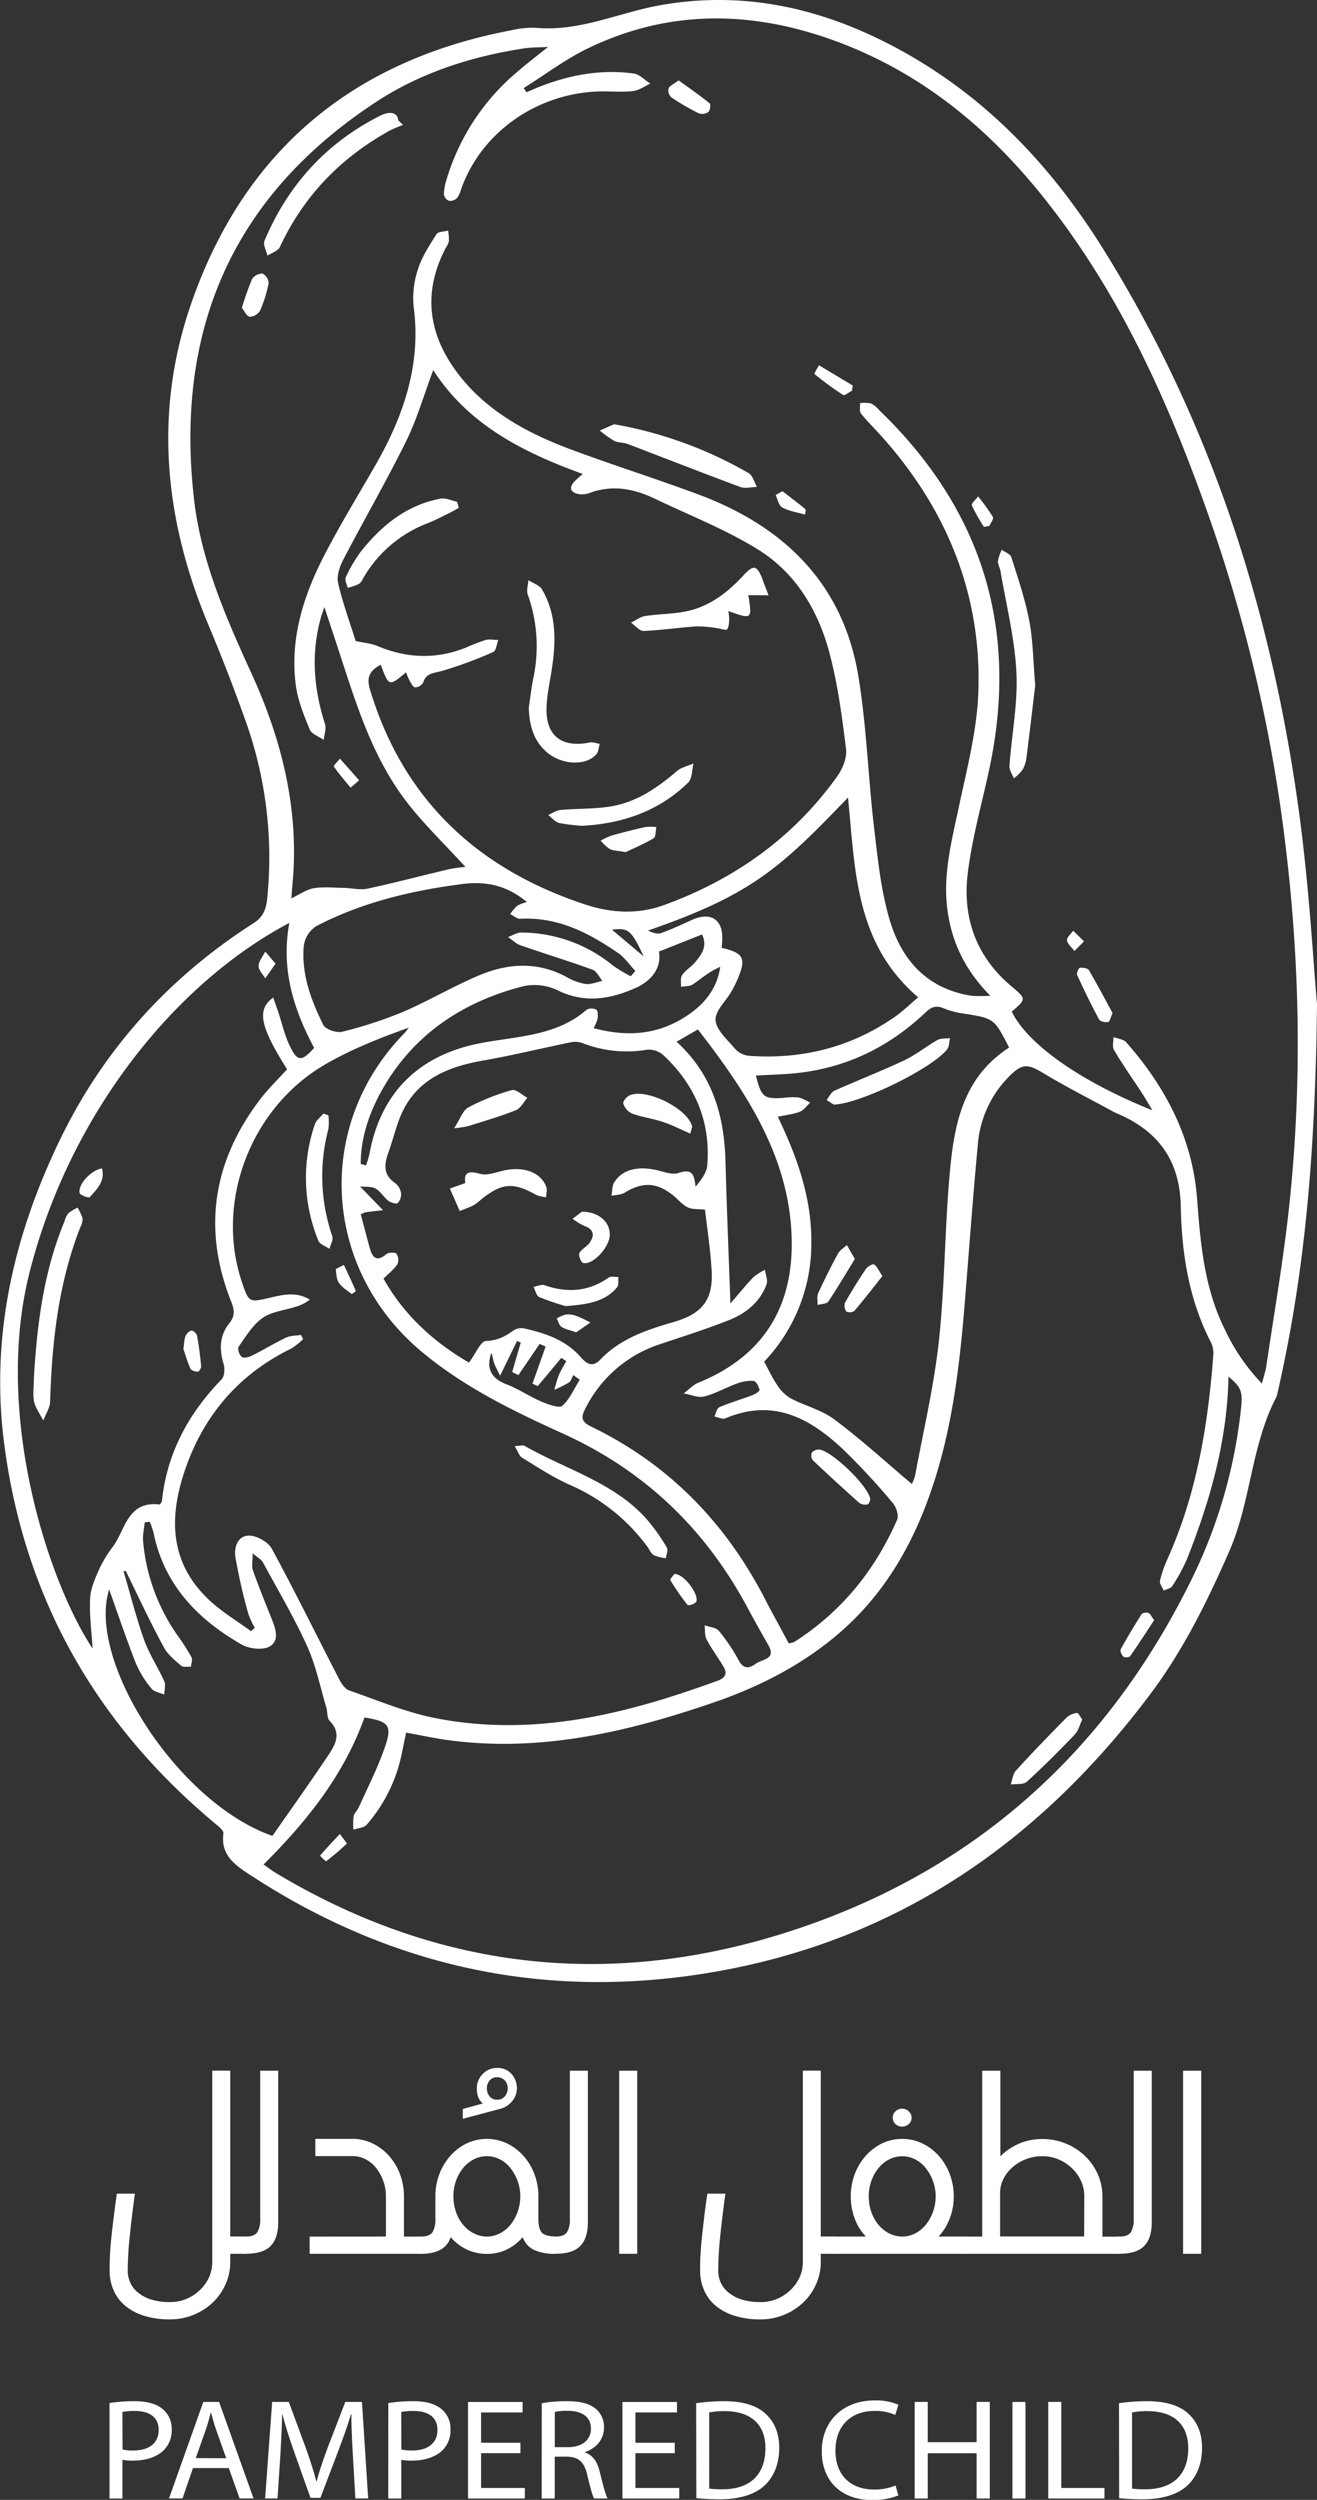 <?xml version="1.0" encoding="UTF-8"?> <svg xmlns="http://www.w3.org/2000/svg" id="Layer_1" data-name="Layer 1" viewBox="0 0 425.31 807.03"><rect x="0" y="0" width="425.31" height="807.03" fill="#333333" stroke="none"/><defs><style>.cls-1{fill:#fff;}</style></defs><path class="cls-1" d="M1363.25,807.47c-.56,51-4.31,89.12-13,126.69-8.33,15.81-8.26,33.92-15.38,50.16s-14.85,31.87-25.52,46.09c-35,46.62-80.37,79-140.29,89.5-53.81,9.45-103.79-1.1-149.22-30.5-5.23-3.39-10.78-6.6-9.75-14.12.13-.94-1.57-2.27-2.66-3.18q-58.14-48.49-68-121.6c-4.69-34.3,2.43-66.78,17.32-98q21-44.18,63.18-71.15c4-2.57,4.19-6.22,4.49-9.94a130.77,130.77,0,0,0-7-54.82c-3.74-10.48-7.73-20.9-12.06-31.18C991,651.3,987.5,616.47,999.71,581.33c16.72-48.12,50.94-78.26,103.61-88.2a29.4,29.4,0,0,1,7.9-.73c14,1.22,26.46-4.87,39.69-7.26,28.11-5.06,54,1.31,78.27,14.71,28,15.47,48.76,37.86,65.12,64.1,34.56,55.43,53.92,115.87,62.84,179.44C1360.71,768.76,1362.05,794.42,1363.25,807.47ZM1114.93,498.56c-3.42.19-5.51.13-7.54.44-17.25,2.62-33.63,7.89-48,17.33-47.44,31.1-64.95,75-58.76,128.51,2.29,19.73,10.29,37.94,18.53,56,8.94,19.54,14.35,39.8,13.67,61.29-.12,3.57-.5,7.14-.81,11.3,2.77-1.31,4.87-2.87,7.18-3.26,3.09-.52,6.36-.18,9.54-.12,2.62,0,5.37.78,7.84.25,8.87-1.89,17.64-4.23,26.48-6.31a48.22,48.22,0,0,1,5.19-.71c-6.6-7.26-13.7-14-19.45-21.61-11.51-15.29-16.53-33.38-22.38-51-1.11-3.36-2.21-6.71-3.73-11.3-.69,2.11-1,2.83-1.16,3.56-3.21,11.53-2.26,22.89,1.36,34.2.49,1.52-.24,3.41-.41,5.13-1.56-1.1-3.93-1.9-4.53-3.36-1.9-4.68-3.87-9.51-4.5-14.44-1.92-15,2.54-28.91,9.4-42.14,4.93-9.49,10.54-18.68,15.91-28,9.34-16.12,15.27-32.93,12.78-51.78a29.21,29.21,0,0,1,1.36-12.17c1.26-4,3.7-7.72,6-11.37.5-.81,2.46-.79,3.74-1.15a18.23,18.23,0,0,1,.27,3.43,6.6,6.6,0,0,1-1,2.13c-7.64,14.55-5.66,28.28,4.27,41.06,9.22,11.87,22.23,18.86,36.29,24.1,13.59,5.05,27.46,9.42,41.05,14.48,28.22,10.51,46.73,29.36,51.58,58.42,2.65,15.91,3.16,32.12,5,48.16,1.18,10,2.17,20.25,4.91,29.95,3.64,12.88,11.51,22.85,26.57,25.29a46.14,46.14,0,0,0,6.16,0c-8.43-8.57-12.56-17.73-13.88-28.06-1.43-11.23,1.43-22,3.73-32.88,2.65-12.54,6-25.2,6.32-37.88.89-30.65-10-57.77-30.76-81.22-2.35-2.66-4.94-5.14-7.15-7.9-.61-.76-.24-2.24-.32-3.39a11.54,11.54,0,0,1,3.54.11,8.52,8.52,0,0,1,2.62,2.14c33.89,32.65,45.19,71.58,35.48,116.36-2.38,11-5.46,21.94-6.84,33.06-1.75,14,2.41,26.71,13.89,36.43,5,4.28,5.17,4.15.31,8.35,5.12,10.52,22.12,22.54,45.4,31.85-1.37-2.29-2.35-4-3.45-5.71-3-4.57-6.13-9-8.92-13.72-.65-1.08-.16-2.79-.19-4.21,1.4.54,3.27.7,4.12,1.68,12.9,14.66,21.42,31.13,22.89,50.57,1.08,14.39,2.31,28.79,8.94,42.11a64.44,64.44,0,0,0,12,17.5c.66-2.6,1.18-4.08,1.41-5.6,2.47-16.76,5.38-33.48,7.24-50.31,4.82-43.84,3.51-87.62-2.82-131.25a495.65,495.65,0,0,0-23.29-93.7c-13-36.79-28.93-72.21-54-103.22-16.9-20.89-37.22-37.86-63-48.08-27.83-11-55.77-12.14-83.21,1.12-7.31,3.53-13.85,8.51-20.74,12.83l.91,1.34c1.18-.51,2.35-1,3.54-1.52,10-4,20.31-6,31.09-4.52,1.9.25,3.57,2.13,5.35,3.26-1.87.84-3.68,2.21-5.63,2.41-3.77.38-7.62,0-11.43.12-20,.84-37.59,13.41-44,31.44a8.7,8.7,0,0,1-1.39,3,3.14,3.14,0,0,1-2.55.86,2.73,2.73,0,0,1-1.65-2,16.06,16.06,0,0,1,.78-4.64,72.37,72.37,0,0,1,22.92-35C1107.78,504.16,1110.84,501.84,1114.93,498.56Zm-45.86,544.2c-.55,2.66-1,5-1.49,7.26a50,50,0,0,1-11.25,22.49c-.86,1-2.81,1.06-4.25,1.56a20.86,20.86,0,0,1,.06-4.33c.21-1,1.22-1.88,1.67-2.89,3-6.66,6.36-13.19,8.65-20.06,2.15-6.45.79-7.73-6.82-8.93-6.52,18.28-18.36,33.33-32.6,47.46,1.55,1.07,2.92,2.14,4.42,3,53.49,31.91,110.3,37.47,169.27,17.34,57.85-19.75,98.78-58,125.14-110.62a164.39,164.39,0,0,0,16.79-56.4c.65-6,.24-7.27-4-10.82-.38,20.54-5.86,39.88-13.35,58.77a55.87,55.87,0,0,1-4.78,8.83c-.47.76-1.84,1-2.79,1.48-.43-1.08-1.4-2.27-1.19-3.22a38.43,38.43,0,0,1,2.51-7.2c9.4-21,13-43.13,14.71-65.65a8,8,0,0,0-.8-4.12c-7.13-13.83-9.42-28.78-9.71-43.84-.29-14.79-7.19-24.43-21-30.19-.3-.12-.59-.29-.88-.44-7.33-4-14.82-7.78-22-12.09-5.75-3.48-7.33-3.63-12.06,1.29a35,35,0,0,0-9.6,21.49c-1.52,16.08-2.69,32.19-4,48.29-1.6,20.4-3.75,40.7-10.07,60.39s-16.09,37.13-32.66,50.66c-11.36,9.28-24.39,15.86-38.36,20.67-27.35,9.41-55.23,16.07-84.7,12.4C1079.14,1044.76,1074.33,1043.69,1069.07,1042.76ZM1019,1010l1.24-1.08a25.78,25.78,0,0,1-2.1-4.5,183.81,183.81,0,0,1-4.19-18.4c-.43-2.85.58-6.87,4.43-6.87,2.5,0,6.17,2.07,7.32,4.19,7.53,13.89,14.48,28.06,21.73,42.09.73,1.43,1.88,3.21,3.27,3.7,9.31,3.24,18.53,7.15,28.17,9,31.64,6.13,61.51-1.42,90.82-12.14,2.4-.88,3.21-2.24,2-4.35-1.77-3-3.92-5.86-5.55-8.95-.69-1.3-.46-3.05-.66-4.59,1.57.56,3.7.7,4.59,1.77a57.94,57.94,0,0,1,6.42,9.54c1.56,2.92,3.4,2.64,5.52,1.1s6.62-1.42,4.14-5.85c-2.19-3.91-4.43-7.8-6.54-11.75-13.42-25.26-32.9-44.49-60-56.76-16.16-7.33-32.12-15.1-45.75-26.59-31.83-26.82-34.36-72.9-5.41-102.51a22.83,22.83,0,0,0,1.53-1.88c-9.36,3.31-18.37,6.9-26.65,11.64-24.4,13.95-36,44.45-27.29,70.42,2.28,6.77,2.26,6.69,9.33,5.07,4.18-1,8.45-1.9,12.62.67a13.16,13.16,0,0,1-4.61,2.31c-3.6,1.16-7.78,1.56-10.67,3.62-3.22,2.28-5.4,6-7.7,9.26-.46.66.23,2.74,1,3.3s2.47,0,3.51-.52c3.67-1.83,7.16-4,10.86-5.74,1.4-.66,3.18-.58,4.78-.83l.66,1.35a21.85,21.85,0,0,1-3.76,3c-17,8.31-28.12,21.45-34.13,38.52-5.77,16.41-5.4,31.92,9.46,44.38C1011.06,1004.65,1015.13,1007.21,1019,1010Zm41.9-312c-3.82,2-4.59,4.32-3.48,8,10.48,34.79,33.89,57.68,69.55,69.42,8.44,2.78,17,3.22,25.36.19,23.07-8.38,42-22,56-41.6,1.76-2.45,3.17-6,2.83-8.8-1.28-10.35-2.65-20.77-5.31-30.85-3.61-13.68-10.79-26-23.4-33.73-10.35-6.37-21.94-10.91-33-16.21-6.74-3.23-13.69-4.6-21.06-1.89a6.89,6.89,0,0,1-3.41.41c-2.55-.45-3.53-1.78-1.63-4a32.55,32.55,0,0,1,2.81-2.52c-19.57-7.05-37.13-16.1-48.31-33.53-3.07,8.19-5.27,15.87-8.77,23-6.37,12.88-13.6,25.36-20.25,38.12-1.19,2.28-2.24,5.29-1.7,7.61,1.52,6.61,3.89,13,5.67,18.74,2.75.6,5,.75,7,1.58,9.44,4,18.9,4.38,28.48.59a64.94,64.94,0,0,1,6.44-2.51c1.27-.35,2.76,0,4.14,0-.53,1.34-.69,3.47-1.66,3.88a134,134,0,0,1-16.44,6.09c-2.59.74-5.16.59-6.13,3.71a3.19,3.19,0,0,1-2.61,1.62c-.73-.08-1.36-1.46-1.89-2.35a17.37,17.37,0,0,1-1.05-2.52C1063.55,705.07,1063.55,705.07,1060.89,698Zm-29.51,83.35c-36.77,19.36-70.85,61.56-83.86,112.63-11.82,46.34,6.23,100.5,20.32,121.63-.31-5.19-1.08-10.73-.8-16.21.16-3.31,1.71-6.65,3.09-9.79a41.2,41.2,0,0,1,4.38-7.06c4-5.62,4.69-14.7,15.07-13.44.33-.55.61-.81.64-1.09,1.58-15.26,8.42-28.12,19.24-39.28,1-1,1.13-3.45.68-5-1.42-4.71-1.33-9.19,1.82-13.11,1.93-2.39,1.69-4.34.66-6.94-9.34-23.48-6-45.38,9.47-65.57,2.6-3.39,5.73-6.4,8.55-9.51-8.72-13.85-9.89-19.24-4.47-23.17.6,1.75,1.16,3.28,1.67,4.83,1.2,3.6,2,7.37,3.66,10.77,2.48,5.17,3.81,5.16,7.89.66C1032.76,809.3,1028.62,796.31,1031.38,781.35Zm58,141.95c2.18-2.91,3.8-7,5.59-7,3.64-.14,6.08-1.46,8.7-3.32a4.68,4.68,0,0,1,3.29-.77c7,1.53,13.61,3.78,18.44,9.24,1.9,2.15,3.76,3.64,6.44.83,6.3-6.61,14.71-9.5,23.36-12,9.51-2.71,13.09-7.19,12.55-16.68-.41-7.06-1.52-14.08-2.15-19.69-2.13-.24-4.11,0-5.62-.76-1.72-.81-3-2.47-4.5-3.7-5.37-4.38-10-4.58-15.85-1-1.17.71-2.81.71-4.23,1,.27-1.46.15-3.14.89-4.33,2.68-4.32,8-5.49,14.66-3.73,2,.53,4.36,1.3,6.08.7,4.6-1.59,5.06.7,5.53,4.41,1.85-2.22,3.58-4.5,3.77-6.88,1.14-13.94-3.79-25.86-14.2-35.61a7.23,7.23,0,0,0-5.2-1.73,39.42,39.42,0,0,1-21-2.17,7,7,0,0,0-3.78-.2c-9.37,1.91-18.67,4.2-28.09,5.85-10.75,1.87-20.26,5.56-25.52,15.29-2.4,4.43-3.42,9.53-5.14,14.31-1.37,3.78-1.89,7.26,2.18,10a5.22,5.22,0,0,1,1.87,3.26,4.09,4.09,0,0,1-1.07,3.17c-.38.37-2.21-.11-3-.69-1.52-1.19-2.54-3.06-4.19-4-1.34-.74-3.28-.49-5-.68l3.07,3.18q2.19,2.24,4.36,4.49c-1.9.22-3.81.43-5.71.68a8.24,8.24,0,0,0-1.48.68c1,3.64,1.93,7.43,3,11.17.85,2.87,2.26,4.23,5.25,1.67.68-.58,2.88-.65,3.27-.16a3.52,3.52,0,0,1,.33,3.37c-1.09,1.67-2.8,3-4.5,4.69C1068.46,908.08,1078.16,916.78,1089.41,923.3Zm143,39.2a11.84,11.84,0,0,0,1.07-2.73c2.67-14.46,6.1-28.86,7.68-43.44,1.92-17.6,1.87-35.39,3.41-53,1.39-15.92,3.83-31.74,19.27-41.73-4.83-9.46-4.84-9.42-14.78-11a25.5,25.5,0,0,1-6.2-1.62c-2.52-1.11-4.09-.58-6,1.27-12.32,11.69-27,18.63-44.5,19.84-3.4.23-6.81.35-10.3.53,1.77,7,2.6,7.62,8.8,7.22a22.9,22.9,0,0,1,5-.14,15.41,15.41,0,0,1,3.72,1.68c-1.09,1-2,2.4-3.3,2.92-2,.8-4.3,1-7.14,1.63,6.51,13.48,11.06,26.77,10.83,41.19A55.2,55.2,0,0,1,1184.71,923c1.63,3,2.72,5.4,4.24,7.58a13.21,13.21,0,0,0,4.26,4.22c4.61,2.43,10,3.74,14.08,6.78C1215.94,948,1223.93,955.33,1232.42,962.5Zm-39.76,51.44a8.29,8.29,0,0,0,1.86-.49c15.35-9.82,26.07-23.24,33.14-39.37.62-1.42-.22-4.11-1.36-5.44a224.78,224.78,0,0,0-16.13-17.4c-10.6-9.92-22.42-16.55-38-9.93-.88.38-2.31-.39-3.48-.63.51-1,.76-2.63,1.59-3,3.45-1.47,7.1-2.51,10.62-3.84.94-.35,2.45-1.34,2.35-1.78-.23-1.09-1.16-2.81-1.94-2.87a13.35,13.35,0,0,0-5.49.92c-3.54,1.28-6.86,3.23-10.47,4.13-2,.49-4.37-.63-6.58-1,1.56-1.17,3-2.74,4.72-3.46,20.14-8.17,29.82-23.2,30.15-43.53.43-27.34-13.75-49.23-30.29-70.5l-6.89,3.95c11.8,10.82,15.4,24.14,15.8,38.68.39,14.73,1,29.47,1.59,45.83,3.1-3.58,5.15-6.15,7.44-8.51a18.57,18.57,0,0,1,3.71-2.35c.21,1.56,1,3.32.52,4.65-2,5.56-6.44,9.3-11.92,11.49-7.32,2.93-14.88,5.31-22.38,7.82a41.16,41.16,0,0,0-24.36,21.11c-1.45,2.8-.84,4.15,2,5.52,26,12.58,44.33,32.2,56.87,57.07C1188,1005.36,1190.37,1009.65,1192.66,1013.94ZM978.55,990.53l-.71.15c2.19,7.4,4.07,14.91,6.66,22.18,1.65,4.61,4.48,8.82,6.49,13.33.54,1.2,0,2.83,0,4.27-1.4-.61-3.28-.86-4.09-1.89a32.9,32.9,0,0,1-5.05-8.11c-3.18-8.1-5.94-16.34-8.66-23.93-7.26,23,22.16,68.89,52.73,79.56,5.74-8.25,11.77-16.71,17.55-25.31,2.45-3.66,5.16-7.49.9-11.88-.87-.9-.61-2.74-1-4.1-2-6.68-3.37-13.62-6.23-19.94-4.2-9.29-9.45-18.14-14.33-27.14-.45-.83-1.5-1.35-3.27-2.88,0,2.64-.39,4.21.07,5.51,1.84,5.21,3.93,10.35,6,15.5,1.26,3.2,2.77,7.14-.61,9.1-2.15,1.25-6.63.75-9-.62-14.47-8.27-25.1-19.55-28.44-36a27.65,27.65,0,0,0-1.26-3.65l-1.61.16c-.2,2-.73,4.09-.54,6.1a62.35,62.35,0,0,0,11.23,30.59,64,64,0,0,1,4.39,6.88c.42.79-.08,2-.17,3.07-1.07-.08-2.52.23-3.15-.32-2.06-1.79-4.37-3.63-5.58-5.93C986.45,1007.12,982.58,998.79,978.55,990.53ZM1171,789.4c7.11,1.66,8,3.34,5.18,10a36.29,36.29,0,0,1-2.15,4.27c-1.79,3.07-5.26,6.2-5,9.12.22,3.12,3.7,6.16,6.1,9a7.22,7.22,0,0,0,4.41,2.44c17.33,1.3,33.2-2.71,47.31-12.51,2.61-1.81,4.89-4.06,7.6-6.34-20.47-17.51-20.29-41.19-22.66-64.5-22.1,23-31.31,31.43-64.62,42.94,1.38.65,3,1.24,4.22.82,3.41-1.18,6.67-2.75,9.95-4.24,5.91-2.67,9.88-.35,9.86,5.82C1171.19,787.27,1171.09,788.35,1171,789.4Zm-62.92-14.79c-6.31-5.28-13-6.8-20.71-5.82-16.56,2.11-32.58,5.94-47.32,13.62a9,9,0,0,0-4,6.28c-.83,9.08,2.3,17.53,6.28,25.58.7,1.41,4.3,2.68,6.05,2.23a134.38,134.38,0,0,0,19.63-6.4c8.45-3.62,16.38-8.35,24.86-11.9,9.34-3.91,18.93-4.39,28.23.72a17.35,17.35,0,0,0,6,2.15c1.72.2,3.57-.63,5.37-1-1-1.24-1.84-3.13-3.19-3.62-7.69-2.79-15.53-5.18-23.26-7.87-1.47-.52-2.67-1.76-4-2.66,1.42-.51,2.83-1.47,4.24-1.46a46.92,46.92,0,0,1,29.62,10.65,50.13,50.13,0,0,0,5.75,3.47c.5-.57,1-1.13,1.49-1.7-1.86-2-3.43-4.35-5.64-5.86-9.42-6.45-19.38-11.67-31.58-11-1.05,0-2.15-1-3.23-1.52a17.06,17.06,0,0,1,2.31-2.68A12.75,12.75,0,0,1,1108.12,774.61Zm-53.69,84.52,1.73.53a29.43,29.43,0,0,0,1.11-3.61c3.54-19.63,15.73-32,35.8-35.86,11.91-2.31,24.6-2.24,34.37-10.83a3.35,3.35,0,0,1,3.11,0c.58.42.53,1.91.42,2.89a13.9,13.9,0,0,1-1.29,3.08c10.75,2.88,20.52,2.18,29.65-3.7,6-3.84,10.17-8.85,11.25-16.08-3.48,1.43-6,3.7-8.85,5.65-1,.67-2.54.55-3.83.79.08-1.27-.28-2.81.34-3.74,1-1.56,2.87-2.62,4.11-4.08,2.15-2.54,4.22-5.2,2.34-9.09l-13.92,5.53c1,5.88-3.16,9.77-7.43,11.69-7.91,3.56-16.41,5.18-25.16.86a17.37,17.37,0,0,0-11-1.42c-20.3,5.14-36.2,16.12-46.14,34.1C1057.06,843.08,1054.43,850.83,1054.43,859.13Zm42.23,61c-1.74,5-.12,8.27,4.88,10.18,4,1.52,7.55,4,11.47,5.65,2.08.89,5.63,2.15,6.56,1.3,2.45-2.24,3.83-5.55,5.64-8.43l-2.09-1.5c-.45.82-.7,1.92-1.4,2.39a38.1,38.1,0,0,1-4.7,2.34,41.3,41.3,0,0,1,1.36-4.56c.68-1.62,1.63-3.13,2.46-4.68l-1.58-1.06-7.61,9.12-1.71-.78,4.25-12-1.94-.83-6.86,10.06-2-1q1.38-4.74,2.77-9.5l-1.2-.5c-1.67,3.4-3.33,6.8-5.48,11.19-1-2.11-1.56-3-1.9-4C1097.2,922.47,1097,921.3,1096.66,920.16Zm49.19-127.95c-3.92-8.47-5-9.36-10.21-8.62Z" transform="translate(-937.94 -483.41)"></path><path class="cls-1" d="M1272.25,704.66c-.81,6.8-1.76,15-2.8,23.11a11.07,11.07,0,0,1-1.24,4.08,15.39,15.39,0,0,1-2.86,2.84c-.5-1.32-1.52-2.68-1.42-4,.72-10.08,2.74-20.19,2.25-30.21-.54-11-3.31-21.82-5.14-32.72-.19-1.09-.91-2.17-.82-3.21a15.14,15.14,0,0,1,1.22-3.66c1.07.78,2.78,1.38,3.09,2.37,2.15,6.8,4.47,13.6,5.8,20.56C1271.55,690.19,1271.58,696.74,1272.25,704.66Z" transform="translate(-937.94 -483.41)"></path><path class="cls-1" d="M1068.12,523.74a42,42,0,0,0-4.14,1.73c-16.16,8.89-28.09,21.4-35.68,37.72-.57,1.24-2.62,1.85-4,2.75-.35-1.63-1.48-3.56-.93-4.84,7.44-17.62,19.59-31.38,37.33-40.33,3.29-1.66,5.72-.93,5.82,1.46Z" transform="translate(-937.94 -483.41)"></path><path class="cls-1" d="M1136.25,620.37a132.23,132.23,0,0,1,43.45,15.78c1.35.76,1.82,2.94,2.69,4.46-1.81,0-3.84.61-5.4,0-12.17-4.51-24.24-9.26-36.36-13.87-1.37-.52-3.05-.38-4.32-1a37,37,0,0,1-4.69-3.33Z" transform="translate(-937.94 -483.41)"></path><path class="cls-1" d="M1297.23,810.46c-.65,1.41-.91,2.79-1.43,2.89-.91.17-2.57-.16-2.9-.77-2.53-4.72-4.88-9.53-7.1-14.38-.27-.6.42-2.27.87-2.35.93-.15,2.55.13,2.92.75C1292.31,801.21,1294.79,806,1297.23,810.46Z" transform="translate(-937.94 -483.41)"></path><path class="cls-1" d="M1016.05,582.78a91.37,91.37,0,0,1,3.3-9.29,4,4,0,0,1,3.35-1.77,3.65,3.65,0,0,1,2,3.13,41.12,41.12,0,0,1-2.83,8.94,4.06,4.06,0,0,1-3.3,1.87C1017.53,585.48,1016.85,583.79,1016.05,582.78Z" transform="translate(-937.94 -483.41)"></path><path class="cls-1" d="M1157.08,509.35c3.45,2.5,6.85,4.83,10,7.41.45.36.19,2.29-.4,2.81a3.48,3.48,0,0,1-3.1.42,77.44,77.44,0,0,1-8.87-5.17,3.12,3.12,0,0,1-.87-2.86C1154.12,511.15,1155.41,510.63,1157.08,509.35Z" transform="translate(-937.94 -483.41)"></path><path class="cls-1" d="M1213.06,609.58c-1,.48-2.37,1.63-2.8,1.36a99.83,99.83,0,0,1-9.26-6.77c-.22-.18.91-1.86,1.41-2.85l10.92,6.55Z" transform="translate(-937.94 -483.41)"></path><path class="cls-1" d="M1053.91,735.3l-2.75,2.39c-1.84-2.24-3.78-4.42-5.38-6.8-.22-.33,1.25-1.69,1.93-2.57Z" transform="translate(-937.94 -483.41)"></path><path class="cls-1" d="M1190.64,642c2.43,1.88,5,3.77,7.38,5.79.28.23-.06,1.15-.11,1.75-2.47-.72-5.13-1.11-7.32-2.29-1.16-.63-1.53-2.62-2.15-4A21.14,21.14,0,0,1,1190.64,642Z" transform="translate(-937.94 -483.41)"></path><path class="cls-1" d="M1255.69,653.51a54.69,54.69,0,0,1-3.88-6.9c-.26-.64,1.26-1.94,2-2.94a68.53,68.53,0,0,1,4.76,6.61c.35.6-.7,1.93-1.11,2.92Z" transform="translate(-937.94 -483.41)"></path><path class="cls-1" d="M1288,787.31c-1.3,1.32-2.19,2.21-3.08,3.1-.86-1.14-2.24-2.22-2.41-3.45-.12-.93,1.3-2.05,2-3.09Z" transform="translate(-937.94 -483.41)"></path><path class="cls-1" d="M1287.43,1038.51c-.83,1.75-1.23,3.62-2.39,4.83-5,5.23-10.13,10.38-15.51,15.27-1.06,1-3.43.63-5.19.89.54-1.52.67-3.38,1.69-4.5,5.31-5.83,10.82-11.51,16.37-17.14a6.08,6.08,0,0,1,3.37-1.46C1286.19,1036.34,1286.82,1037.7,1287.43,1038.51Z" transform="translate(-937.94 -483.41)"></path><path class="cls-1" d="M1310.66,1006.44c-2.55,3.87-5.1,7.83-7.79,11.69a2.28,2.28,0,0,1-2.14.12c-.57-.59-1.16-1.86-.86-2.41,2.1-3.86,4.38-7.64,6.76-11.36.27-.42,1.57-.58,2.18-.36S1309.74,1005.23,1310.66,1006.44Z" transform="translate(-937.94 -483.41)"></path><path class="cls-1" d="M1047.7,1075.46c1.19,1.69,2.33,3,2.19,3.16a75.06,75.06,0,0,1-6.65,5.67,11.16,11.16,0,0,1-1.94-1.82C1043.16,1080.27,1045.16,1078.17,1047.7,1075.46Z" transform="translate(-937.94 -483.41)"></path><path class="cls-1" d="M1104.15,950.25c1.91-.09,2.69-.36,3.14-.11,13.94,8,30.46,12.22,40.87,25.37a59.3,59.3,0,0,1,5.13,7.51c.47.85-.17,2.28-.3,3.44a14.77,14.77,0,0,1-3.91-1c-.9-.52-1.38-1.73-2-2.63a61.44,61.44,0,0,0-25.25-20.12c-5.35-2.38-10.27-5.66-15.27-8.7C1105.61,953.44,1105.25,952.05,1104.15,950.25Z" transform="translate(-937.94 -483.41)"></path><path class="cls-1" d="M1044,843.47a18.74,18.74,0,0,1,0,4.37,59.39,59.39,0,0,0,1.25,34.64c.4,1.14-.57,2.72-.91,4.1-1.22-.85-3.1-1.45-3.56-2.58a53.3,53.3,0,0,1-1.17-37.6c.43-1.31,1.82-2.33,2.76-3.49Z" transform="translate(-937.94 -483.41)"></path><path class="cls-1" d="M1155.73,991.53c3.16-.13,8.23,7,7,9.06a3.71,3.71,0,0,1-2.7,1,74.16,74.16,0,0,1-5.57-8C1154.21,993.2,1155.4,992,1155.73,991.53Z" transform="translate(-937.94 -483.41)"></path><path class="cls-1" d="M1049,891.77c1.39,3,2.67,5.65,3.83,8.36.06.14-1.2,1.07-1.31,1-1.48-1.11-3.16-2.14-4.15-3.59-.79-1.15-.8-2.84-1-4.31C1046.34,893,1047.35,892.64,1049,891.77Z" transform="translate(-937.94 -483.41)"></path><path class="cls-1" d="M1108.71,711.84c.47-3.12.82-6.26,1.43-9.36a49.44,49.44,0,0,0-1.76-27.12c-.49-1.37.1-3.1.2-4.67,1.49,1,3.6,1.62,4.39,3,4.86,8.31,4.5,17.27,3.08,26.31-.64,4.06-1.54,8.12-1.62,12.2-.17,8.86,5.07,12.72,14,10.9,1-.2,2.12.29,3.18.46-.34,1.13-.36,2.5-1.07,3.33-3.32,3.81-10.92,3.52-15.79-.46C1110.74,723.08,1108.89,718.49,1108.71,711.84Z" transform="translate(-937.94 -483.41)"></path><path class="cls-1" d="M1179.6,675.54c1.24,7.87,1.24,7.87-6.46,5.13a14.45,14.45,0,0,1,.29,2.68c-.08,1.13-.07,2.49-.73,3.25-.36.41-2-.27-3.12-.39a38.73,38.73,0,0,0-6.75-.59c-5.71.38-11.39,1.25-17.1,1.48-1.3,0-2.67-1.74-4-2.69,1.51-.73,3-1.89,4.55-2.13,4.4-.68,9-.62,13.29-1.52,7.58-1.57,13.34-6.08,18.39-11.53,3.34-3.61,4.36-3.42,6.16,1,.06.15.08.31.14.46l1.86,4.89Z" transform="translate(-937.94 -483.41)"></path><path class="cls-1" d="M1086.11,647.34c-1,.56-1.95,1.16-3,1.66-2.36,1.15-4.68,2.4-7.12,3.34a40.74,40.74,0,0,0-20.46,17.23c-.51.82-.9,1.86-1.66,2.33a16.47,16.47,0,0,1-3.66,1.27c-.24-1.13-1-2.5-.63-3.34a45.17,45.17,0,0,1,5.11-8.64c6.6-8.18,14.54-14.74,25.54-16.81,1.63-.31,3.52.64,5.29,1C1085.74,646,1085.92,646.69,1086.11,647.34Z" transform="translate(-937.94 -483.41)"></path><path class="cls-1" d="M1126.05,750a53.22,53.22,0,0,1-7.52-.91c-1.33-.33-2.38-1.68-3.56-2.57,1.33-.57,2.63-1.51,4-1.63,5.4-.49,10.91-.27,16.22-1.15,8.42-1.38,15.11-6.08,21.38-11.42,1.41-1.21,3.53-1.65,5.33-2.44-.54,2.09-.37,4.85-1.72,6.17C1151,745,1139.47,749.26,1126.05,750Z" transform="translate(-937.94 -483.41)"></path><path class="cls-1" d="M1140,758.5c-2.61-.48-4.06-.45-5.15-1a14.27,14.27,0,0,1-2.94-2.73,26.11,26.11,0,0,1,3.58-1.63c3.58-1,7.18-1.93,10.81-2.73a16.15,16.15,0,0,1,3.61,0c-.28,1.25-.13,3.17-.92,3.64C1145.86,755.9,1142.44,757.33,1140,758.5Z" transform="translate(-937.94 -483.41)"></path><path class="cls-1" d="M948.89,928.21c1-17.24,3.16-34.3,9.88-50.53a7.37,7.37,0,0,1,1.22-2.57,14.63,14.63,0,0,1,3-1.84,15.91,15.91,0,0,1,1.62,3.52,5.54,5.54,0,0,1-.7,2.72c-7.12,18.17-9.2,37.12-9.78,56.33-.06,2.07-1.45,4.11-2.22,6.16-1-2.06-2.49-4-3-6.22C948.49,933.35,948.89,930.74,948.89,928.21Z" transform="translate(-937.94 -483.41)"></path><path class="cls-1" d="M997.17,918.86c.29-2,.25-3.13.68-4.12.32-.75,1.19-1.71,1.88-1.77s1.73,1,1.86,1.69c.6,3.24,1,6.53,1.31,9.81.06.6-.74,1.81-1.07,1.78-.85,0-2.13-.45-2.4-1C998.41,922.92,997.73,920.51,997.17,918.86Z" transform="translate(-937.94 -483.41)"></path><path class="cls-1" d="M970.88,860.6c1.1,4.08-1.65,6.71-4,9.34-.25.28-3-.66-3.22-1.36C963,865.85,967.38,861.1,970.88,860.6Z" transform="translate(-937.94 -483.41)"></path><path class="cls-1" d="M1026.93,794.51l-3.33,4.74c-.77-1.33-2.21-2.69-2.16-4,.06-1.57,1.38-3.1,2.16-4.65Z" transform="translate(-937.94 -483.41)"></path><path class="cls-1" d="M1088.2,865.34c-.43-2.84.41-4.26,4.69-3,2.2.64,5-.39,7.5-1,6.53-1.49,12,.38,13.93,5.11.41,1,0,2.29,0,3.45a11.38,11.38,0,0,1-3.12-.69c-7.4-4.13-10.93-4-17.52,1.11a20.71,20.71,0,0,1-2.68,2.11c-1.46.77-3.06,1.3-4.6,1.93l-3.18-7.25Z" transform="translate(-937.94 -483.41)"></path><path class="cls-1" d="M1084.58,847.64c2-3,2.79-5.77,4.61-6.74a71.89,71.89,0,0,1,14.06-5.58c1.3-.37,3.34,1.61,5,2.5-1.23,1.38-2.19,3.4-3.75,4-5,2-10.22,3.5-15.38,5.14A38,38,0,0,1,1084.58,847.64Z" transform="translate(-937.94 -483.41)"></path><path class="cls-1" d="M1160.87,849.37c-3.21-1.39-5.92-2.81-8.8-3.76-3.27-1.09-6.78-1.54-10-2.7a5.45,5.45,0,0,1-2.84-3.23c-.22-.66,1.12-2.29,2.12-2.7,5.5-2.27,18.64,4.34,20.08,10C1161.52,847.36,1161.23,847.85,1160.87,849.37Z" transform="translate(-937.94 -483.41)"></path><path class="cls-1" d="M1120.57,905.05a82.75,82.75,0,0,1-8.43-2.88c-1-.42-1.29-2.18-1.91-3.32,1.2-.21,2.58-.88,3.56-.54,7.41,2.6,14.28,2.05,20.76-2.48.7-.49,2-.14,3.1-.18-.13,1.14.17,2.62-.46,3.37C1133.32,903.62,1127.78,904.54,1120.57,905.05Z" transform="translate(-937.94 -483.41)"></path><path class="cls-1" d="M1125.86,874.59c5.6,0,9.11,3.43,9,7.56-.14,3.93-5.37,9.66-8.55,9-.68-.13-1.64-2.4-1.27-3.17.63-1.33,2.44-2.1,3.32-3.38,1.66-2.39,1.41-4.37-1.85-5.49a18.86,18.86,0,0,1-3.65-2.26Z" transform="translate(-937.94 -483.41)"></path><path class="cls-1" d="M1124,913.53c-2.07-.75-3.6-1-4.75-1.8-.78-.52-1-1.76-1.54-2.67a11,11,0,0,1,2.84-1.26,7.63,7.63,0,0,1,3.41.38,47.83,47.83,0,0,1,4.65,2.17Z" transform="translate(-937.94 -483.41)"></path><path class="cls-1" d="M1207.2,840l-2.32-1.47c.82-1,1.42-2.5,2.5-3,7.47-3.35,15.13-6.3,22.52-9.78,3.82-1.8,7.14-4.55,10.83-6.63,1.08-.6,2.67-.39,4-.56-.3,1.25-.22,2.78-1,3.7C1238.78,828.41,1215.69,839.77,1207.2,840Z" transform="translate(-937.94 -483.41)"></path><path class="cls-1" d="M1214,889.84c-2.75,4.48-5.52,9.21-8.58,13.77-.5.75-2.25.74-3.43,1.08,0-1.28-.32-2.73.17-3.82,2-4.33,4.12-8.59,6.4-12.78.59-1.09,1.89-1.83,2.86-2.73Z" transform="translate(-937.94 -483.41)"></path><path class="cls-1" d="M1222.9,895.34c-3,3.83-6,7.65-9.09,11.32a2.85,2.85,0,0,1-2.54.18,3.28,3.28,0,0,1-.46-2.85c2.09-3.72,4.36-7.36,6.75-10.91.52-.77,2.18-1.73,2.62-1.48C1221.1,892.13,1221.57,893.39,1222.9,895.34Z" transform="translate(-937.94 -483.41)"></path><path class="cls-1" d="M1219,967.54c-.15.28-.37,1.37-.87,1.51a3.37,3.37,0,0,1-2.64-.42q-7.61-6.76-15-13.76a2.58,2.58,0,0,1-.39-2.5,3,3,0,0,1,2.44-1C1206.59,951.77,1218.72,963.45,1219,967.54Z" transform="translate(-937.94 -483.41)"></path><path class="cls-1" d="M998.09,1225.58a14.12,14.12,0,0,0,4.34-2.82,13.43,13.43,0,0,0,3-4.15,12,12,0,0,0,1.06-5v-61.74h5.81v53.54h5.08V1211h-5.08v2.65a17.31,17.31,0,0,1-1.52,7.19,18.69,18.69,0,0,1-4.15,5.9,20,20,0,0,1-13.72,5.43,27.17,27.17,0,0,1-8.67-1.24,17.38,17.38,0,0,1-6.1-3.35,13.55,13.55,0,0,1-3.6-5,15.69,15.69,0,0,1-1.2-6.13c0-1.76.05-3.56.14-5.38s.25-3.72.46-5.69.46-4.09.74-6.35.6-4.75,1-7.45h5.82q-1.11,8.28-1.71,14.2a106.47,106.47,0,0,0-.6,10.67,9.27,9.27,0,0,0,.83,3.88,8.77,8.77,0,0,0,2.58,3.26,13,13,0,0,0,4.3,2.21,20.34,20.34,0,0,0,6,.79A13.6,13.6,0,0,0,998.09,1225.58Z" transform="translate(-937.94 -483.41)"></path><path class="cls-1" d="M1015,1206.22a3.17,3.17,0,0,1,2.36-.79c1.84,0,3.07-.48,3.69-1.42a7.86,7.86,0,0,0,.92-4.23v-47.89h5.82v48.86q0,5.2-2.45,7.72t-8,2.51a3.29,3.29,0,0,1-2.36-.75,2.62,2.62,0,0,1-.78-2A2.77,2.77,0,0,1,1015,1206.22Z" transform="translate(-937.94 -483.41)"></path><path class="cls-1" d="M1062.57,1205.43v-13a14.17,14.17,0,0,0-.87-5,15.6,15.6,0,0,0-2.31-4.15,10.31,10.31,0,0,0-3.42-2.82,9,9,0,0,0-4.2-1h-12v-5.56h12a14.78,14.78,0,0,1,6.46,1.45,16.74,16.74,0,0,1,5.31,4,18.69,18.69,0,0,1,3.56,5.91,20.1,20.1,0,0,1,1.29,7.19v13h5.54V1211h-36v-5.55Z" transform="translate(-937.94 -483.41)"></path><path class="cls-1" d="M1087.4,1164.24l6.47-1.76a5.19,5.19,0,0,1-1.53-2.16,8.35,8.35,0,0,1-.41-2.69,6.47,6.47,0,0,1,1.89-4.68,6.27,6.27,0,0,1,4.66-1.94,5.89,5.89,0,0,1,4.66,1.94,6.84,6.84,0,0,1,1.71,4.68,6.31,6.31,0,0,1-1.38,3.92,7.29,7.29,0,0,1-3.51,2.52l-12.56,3.35Zm13.57-9.17a3.11,3.11,0,0,0-2.49-1.06,3,3,0,0,0-2.44,1.06,3.85,3.85,0,0,0-.88,2.56,4.1,4.1,0,0,0,.83,2.47,2.87,2.87,0,0,0,2.49,1.14,3,3,0,0,0,2.54-1.14,4,4,0,0,0,.88-2.47A3.74,3.74,0,0,0,1101,1155.07Z" transform="translate(-937.94 -483.41)"></path><path class="cls-1" d="M1071.57,1206.22a3.17,3.17,0,0,1,2.36-.79c1.84,0,3.07-.48,3.69-1.42a7.86,7.86,0,0,0,.92-4.23v-7.32a20.1,20.1,0,0,1,1.29-7.19,18.88,18.88,0,0,1,3.56-5.91,17.11,17.11,0,0,1,5.26-4,15.23,15.23,0,0,1,13,0,17,17,0,0,1,5.31,4,18.69,18.69,0,0,1,3.56,5.91,20.1,20.1,0,0,1,1.29,7.19v7.32c0,2.06.35,3.5,1.06,4.32s2.2,1.27,4.48,1.33V1211a16,16,0,0,1-7-1.28,7.06,7.06,0,0,1-3.6-4.1,15.75,15.75,0,0,1-5.17,4,14.59,14.59,0,0,1-6.37,1.41,15.11,15.11,0,0,1-6.51-1.41,15.49,15.49,0,0,1-5.21-4q-1.76,5.39-9.51,5.38a3.29,3.29,0,0,1-2.36-.75,2.62,2.62,0,0,1-.78-2A2.77,2.77,0,0,1,1071.57,1206.22Zm13.62-8.73a12.93,12.93,0,0,0,2.31,4.14,11,11,0,0,0,3.46,2.78,9.16,9.16,0,0,0,8.4,0,10.64,10.64,0,0,0,3.42-2.78,14.65,14.65,0,0,0,3.18-9.17,14.17,14.17,0,0,0-.87-5,15.6,15.6,0,0,0-2.31-4.15,10.51,10.51,0,0,0-3.42-2.82,9.24,9.24,0,0,0-8.4,0,10.86,10.86,0,0,0-3.46,2.82,13.66,13.66,0,0,0-2.31,4.15,14.87,14.87,0,0,0-.83,5A15.29,15.29,0,0,0,1085.19,1197.49Z" transform="translate(-937.94 -483.41)"></path><path class="cls-1" d="M1115,1206.22a3.16,3.16,0,0,1,2.35-.79c1.85,0,3.08-.48,3.7-1.42a7.86,7.86,0,0,0,.92-4.23v-47.89h5.82v48.86q0,5.2-2.45,7.72t-8,2.51a3.28,3.28,0,0,1-2.35-.75,2.62,2.62,0,0,1-.78-2A2.77,2.77,0,0,1,1115,1206.22Z" transform="translate(-937.94 -483.41)"></path><path class="cls-1" d="M1143.72,1151.89V1211h-5.82v-59.09Z" transform="translate(-937.94 -483.41)"></path><path class="cls-1" d="M1188.82,1225.58a14.08,14.08,0,0,0,4.33-2.82,13.26,13.26,0,0,0,3-4.15,11.88,11.88,0,0,0,1.06-5v-61.74H1203v53.54h5.08V1211H1203v2.65a17.32,17.32,0,0,1-1.53,7.19,18.54,18.54,0,0,1-4.15,5.9,20,20,0,0,1-13.71,5.43,27.2,27.2,0,0,1-8.68-1.24,17.42,17.42,0,0,1-6.09-3.35,13.55,13.55,0,0,1-3.6-5,15.52,15.52,0,0,1-1.2-6.13c0-1.76,0-3.56.13-5.38s.25-3.72.47-5.69.46-4.09.73-6.35.6-4.75,1-7.45h5.82q-1.11,8.28-1.71,14.2a106.47,106.47,0,0,0-.6,10.67,9.43,9.43,0,0,0,.83,3.88,8.9,8.9,0,0,0,2.59,3.26,13,13,0,0,0,4.29,2.21,20.37,20.37,0,0,0,6,.79A13.67,13.67,0,0,0,1188.82,1225.58Z" transform="translate(-937.94 -483.41)"></path><path class="cls-1" d="M1205.71,1206.22a3.15,3.15,0,0,1,2.35-.79h9.51a16.76,16.76,0,0,1-3.6-5.78,20.68,20.68,0,0,1,0-14.38,18.85,18.85,0,0,1,3.55-5.91,17.15,17.15,0,0,1,5.27-4,15.23,15.23,0,0,1,13,0,17,17,0,0,1,5.31,4,18.85,18.85,0,0,1,3.55,5.91,20.1,20.1,0,0,1,1.29,7.19,19.32,19.32,0,0,1-1.33,7.23,18.34,18.34,0,0,1-3.56,5.74h9.51V1211h-42.47a3.27,3.27,0,0,1-2.35-.75,2.59,2.59,0,0,1-.79-2A2.74,2.74,0,0,1,1205.71,1206.22Zm13.61-8.73a13.32,13.32,0,0,0,2.31,4.14,11.12,11.12,0,0,0,3.46,2.78,9.18,9.18,0,0,0,8.41,0,10.5,10.5,0,0,0,3.41-2.78,14.18,14.18,0,0,0,2.31-4.14,14.35,14.35,0,0,0,.88-5,14,14,0,0,0-.88-5,15.06,15.06,0,0,0-2.31-4.15,10.37,10.37,0,0,0-3.41-2.82,9.26,9.26,0,0,0-8.41,0,11,11,0,0,0-3.46,2.82,14.09,14.09,0,0,0-2.31,4.15,14.87,14.87,0,0,0-.83,5A15.29,15.29,0,0,0,1219.32,1197.49Zm7.8-32.46a3,3,0,0,1,2.18-.88,3,3,0,0,1,2.12.88,2.74,2.74,0,0,1,.92,2,2.7,2.7,0,0,1-.92,2.07,3.08,3.08,0,0,1-2.12.84,3,3,0,0,1-2.18-.84,2.76,2.76,0,0,1-.87-2.07A2.8,2.8,0,0,1,1227.12,1165Z" transform="translate(-937.94 -483.41)"></path><path class="cls-1" d="M1248.17,1210.23a2.62,2.62,0,0,1-.78-2,2.77,2.77,0,0,1,.78-2,3.17,3.17,0,0,1,2.36-.79h4.61v-53.54H1261v27.61a19.57,19.57,0,0,1,6-4.06,18.63,18.63,0,0,1,7.57-1.5,19.83,19.83,0,0,1,13.71,5.42,18.72,18.72,0,0,1,4.16,5.91,17.47,17.47,0,0,1,1.52,7.19v13h5.54V1211h-48.93A3.29,3.29,0,0,1,1248.17,1210.23Zm39.93-17.77a11.88,11.88,0,0,0-1.06-5,13.39,13.39,0,0,0-3-4.15,14.12,14.12,0,0,0-4.34-2.82,13.41,13.41,0,0,0-5.22-1,14.49,14.49,0,0,0-9.46,3.48,12.43,12.43,0,0,0-3,3.79,10,10,0,0,0-1.11,4.63v14h27.14Z" transform="translate(-937.94 -483.41)"></path><path class="cls-1" d="M1297.1,1206.22a3.16,3.16,0,0,1,2.35-.79c1.85,0,3.08-.48,3.7-1.42a7.86,7.86,0,0,0,.92-4.23v-47.89h5.82v48.86q0,5.2-2.45,7.72t-8,2.51a3.28,3.28,0,0,1-2.35-.75,2.62,2.62,0,0,1-.78-2A2.77,2.77,0,0,1,1297.1,1206.22Z" transform="translate(-937.94 -483.41)"></path><path class="cls-1" d="M1325.86,1151.89V1211H1320v-59.09Z" transform="translate(-937.94 -483.41)"></path><path class="cls-1" d="M973.3,1259.18a51.65,51.65,0,0,1,8.09-.6c4.16,0,7.21.92,9.14,2.59a8.21,8.21,0,0,1,2.86,6.52,8.93,8.93,0,0,1-2.52,6.66c-2.22,2.26-5.85,3.42-10,3.42a15.23,15.23,0,0,1-3.39-.28V1290H973.3Zm4.21,15a14.86,14.86,0,0,0,3.49.32c5.08,0,8.18-2.36,8.18-6.66,0-4.11-3-6.1-7.7-6.1a18.91,18.91,0,0,0-4,.32Z" transform="translate(-937.94 -483.41)"></path><path class="cls-1" d="M1000.26,1280.17l-3.38,9.81h-4.36l11.08-31.17h5.09l11.13,31.17h-4.5l-3.49-9.81ZM1011,1277l-3.19-9c-.73-2-1.21-3.89-1.7-5.69H1006c-.49,1.85-1,3.75-1.65,5.64l-3.2,9Z" transform="translate(-937.94 -483.41)"></path><path class="cls-1" d="M1051.91,1276.29c-.24-4.35-.53-9.57-.48-13.46h-.15c-1.11,3.66-2.47,7.54-4.11,11.84l-5.76,15.12h-3.2l-5.27-14.84c-1.55-4.39-2.86-8.42-3.78-12.12h-.1c-.09,3.89-.33,9.11-.62,13.78l-.88,13.37h-4l2.27-31.17h5.37l5.57,15.07c1.36,3.84,2.47,7.26,3.29,10.5h.15c.82-3.14,2-6.56,3.43-10.5l5.81-15.07h5.38l2,31.17h-4.12Z" transform="translate(-937.94 -483.41)"></path><path class="cls-1" d="M1063.34,1259.18a51.41,51.41,0,0,1,8.08-.6c4.16,0,7.21.92,9.15,2.59a8.2,8.2,0,0,1,2.85,6.52,9,9,0,0,1-2.51,6.66c-2.23,2.26-5.86,3.42-10,3.42a15.14,15.14,0,0,1-3.38-.28V1290h-4.21Zm4.21,15a14.82,14.82,0,0,0,3.48.32c5.08,0,8.18-2.36,8.18-6.66,0-4.11-3-6.1-7.69-6.1a18.84,18.84,0,0,0-4,.32Z" transform="translate(-937.94 -483.41)"></path><path class="cls-1" d="M1106,1275.36H1093.3v11.24h14.13V1290h-18.34v-31.17h17.62v3.38H1093.3V1272H1106Z" transform="translate(-937.94 -483.41)"></path><path class="cls-1" d="M1112.9,1259.23a45.51,45.51,0,0,1,8.09-.65c4.5,0,7.4.79,9.43,2.54A7.6,7.6,0,0,1,1133,1267c0,4.12-2.71,6.84-6.15,8v.14c2.52.84,4,3,4.79,6.29,1.07,4.35,1.84,7.35,2.52,8.56h-4.36c-.53-.88-1.25-3.56-2.17-7.45-1-4.3-2.71-5.92-6.54-6.06h-4V1290h-4.21Zm4.21,14.19h4.31c4.5,0,7.36-2.36,7.36-5.92,0-4-3-5.78-7.5-5.82a17.86,17.86,0,0,0-4.17.37Z" transform="translate(-937.94 -483.41)"></path><path class="cls-1" d="M1155.84,1275.36h-12.69v11.24h14.14V1290h-18.35v-31.17h17.62v3.38h-13.41V1272h12.69Z" transform="translate(-937.94 -483.41)"></path><path class="cls-1" d="M1162.76,1259.23a62.91,62.91,0,0,1,9-.65c6,0,10.36,1.34,13.22,3.88s4.6,6.15,4.6,11.19-1.65,9.25-4.7,12.12-8.08,4.48-14.42,4.48a71.49,71.49,0,0,1-7.65-.37Zm4.21,27.56a28.5,28.5,0,0,0,4.26.23c9,0,13.89-4.81,13.89-13.23.05-7.35-4.31-12-13.21-12a25,25,0,0,0-4.94.42Z" transform="translate(-937.94 -483.41)"></path><path class="cls-1" d="M1228.06,1289a21.78,21.78,0,0,1-8.62,1.48c-9.2,0-16.12-5.55-16.12-15.77,0-9.76,6.92-16.37,17-16.37a18,18,0,0,1,7.74,1.39l-1,3.28a16,16,0,0,0-6.59-1.29c-7.64,0-12.73,4.67-12.73,12.85,0,7.63,4.6,12.53,12.54,12.53a17.6,17.6,0,0,0,6.87-1.29Z" transform="translate(-937.94 -483.41)"></path><path class="cls-1" d="M1237.54,1258.81v13h15.78v-13h4.26V1290h-4.26v-14.62h-15.78V1290h-4.21v-31.17Z" transform="translate(-937.94 -483.41)"></path><path class="cls-1" d="M1269.1,1258.81V1290h-4.21v-31.17Z" transform="translate(-937.94 -483.41)"></path><path class="cls-1" d="M1276.46,1258.81h4.21v27.79h13.94V1290h-18.15Z" transform="translate(-937.94 -483.41)"></path><path class="cls-1" d="M1299.31,1259.23a62.91,62.91,0,0,1,9-.65c6,0,10.36,1.34,13.22,3.88s4.6,6.15,4.6,11.19-1.65,9.25-4.7,12.12-8.08,4.48-14.42,4.48a71.36,71.36,0,0,1-7.65-.37Zm4.21,27.56a28.42,28.42,0,0,0,4.26.23c9,0,13.89-4.81,13.89-13.23,0-7.35-4.31-12-13.21-12a25,25,0,0,0-4.94.42Z" transform="translate(-937.94 -483.41)"></path></svg> 